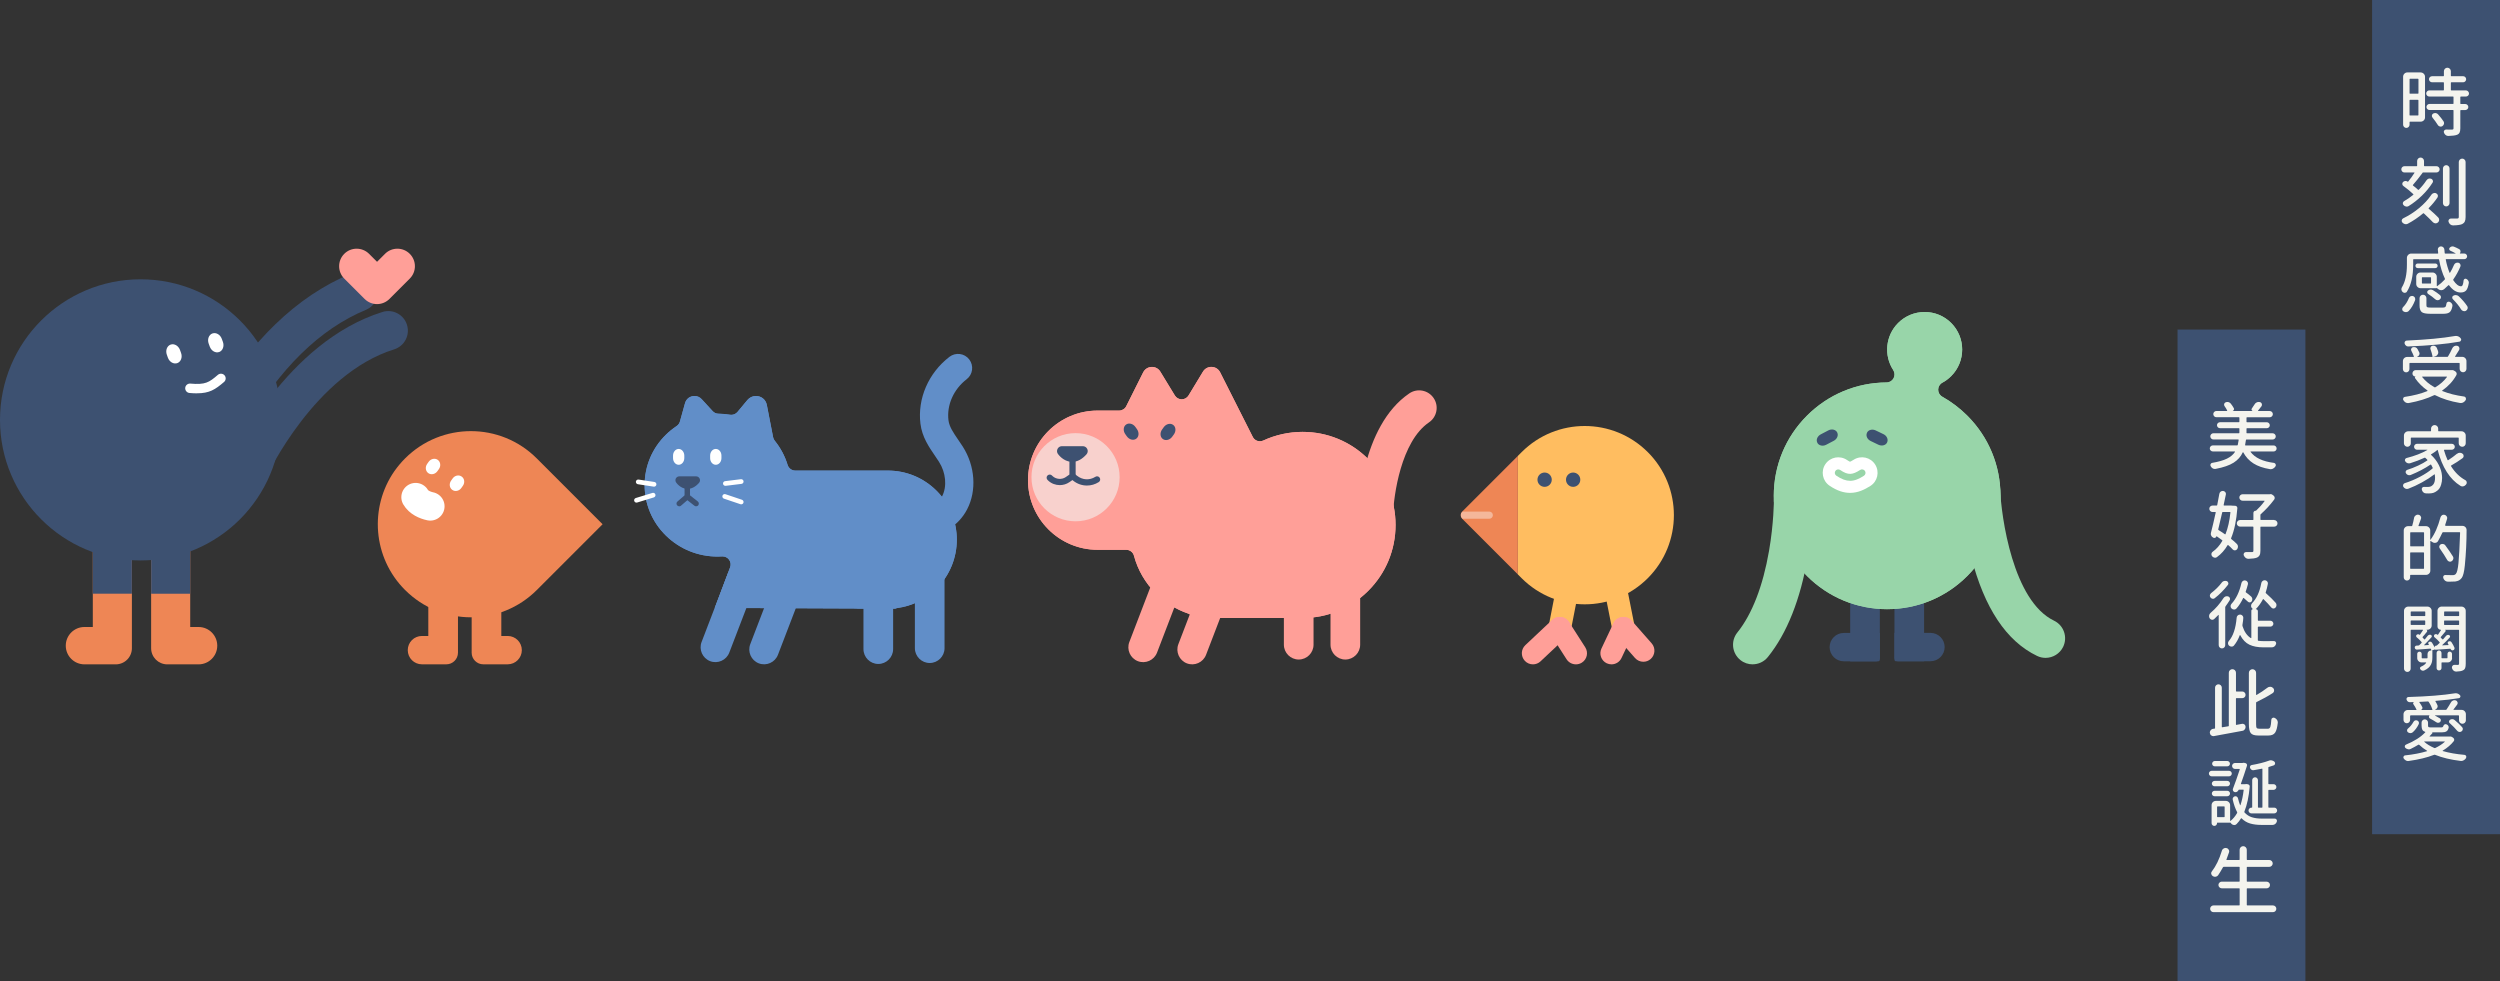 <?xml version="1.0" encoding="UTF-8"?>
<svg id="a" data-name="圖層 1" xmlns="http://www.w3.org/2000/svg" xmlns:xlink="http://www.w3.org/1999/xlink" viewBox="0 0 705.5 276.86">
  <rect x="0" y="0" width="705.5" height="276.86" fill="#333333" stroke="none"/>
  <defs>
    <style>
      .c {
        fill: #fff;
      }

      .d {
        opacity: .5;
      }

      .e {
        clip-path: url(#b);
      }

      .f {
        fill: #ee8655;
      }

      .g {
        fill: #618ec8;
      }

      .h {
        fill: #3d5171;
      }

      .i {
        fill: #ffbd60;
      }

      .j {
        fill: none;
        stroke: #fff;
        stroke-linecap: round;
        stroke-linejoin: round;
        stroke-width: 8.07px;
      }

      .k {
        fill: #f4f4ee;
      }

      .l {
        fill: #f9e8df;
      }

      .m {
        fill: #ff9f98;
      }

      .n {
        fill: #f8d1cd;
      }

      .o {
        fill: #98d5a9;
      }
    </style>
    <clipPath id="b">
      <path class="f" d="m412.62,146.38l15.72,15.72v-33.44l-15.72,15.72c-.55.55-.55,1.45,0,2Z"/>
    </clipPath>
  </defs>
  <g>
    <g>
      <path class="f" d="m114.33,166.51c10.26,10.26,26.89,10.26,37.15,0l18.57-18.57-18.58-18.58c-10.26-10.26-26.89-10.26-37.15,0-1.13,1.13-2.14,2.35-3.03,3.61-7.11,10.24-6.1,24.41,3.02,33.53Z"/>
      <g>
        <path class="f" d="m120.86,179.47h-1.79c-2.21,0-4,1.79-4,4h0c0,2.21,1.79,4,4,4h6.89c1.81,0,3.28-1.47,3.28-3.28v-15.77h-8.37v11.04Z"/>
        <path class="f" d="m141.47,168.43v11.04s1.79,0,1.79,0c2.21,0,4,1.79,4,4h0c0,2.21-1.79,4-4,4h-1.79s-2.84,0-2.84,0h-2.25c-1.81,0-3.28-1.47-3.28-3.28v-2.25s0-2.47,0-2.47v-11.04h8.37Z"/>
      </g>
      <path class="j" d="m117.29,140.31c.83,1.44,2.57,2.24,4.13,2.57"/>
      <g>
        <path class="c" d="m130.29,134.49l-.03-.02c-.79-.56-1.94-.3-2.54.57l-.43.61c-.61.87-.46,2.03.34,2.59l.03.02c.79.56,1.94.3,2.54-.57l.43-.61c.61-.87.46-2.03-.34-2.59Z"/>
        <path class="c" d="m123.52,129.76h0c-.8-.56-1.95-.3-2.57.58l-.41.58c-.62.88-.46,2.05.34,2.61h0c.8.56,1.95.3,2.57-.58l.41-.58c.62-.88.46-2.05-.34-2.61Z"/>
      </g>
    </g>
    <g>
      <path class="m" d="m339.5,162.6h0c2.31,0,4.19,1.88,4.19,4.19v21.26h-8.37v-21.26c0-2.31,1.88-4.19,4.19-4.19Z" transform="translate(593.72 460.58) rotate(-159.02)"/>
      <path class="m" d="m325.67,161.97h0c2.31,0,4.19,1.88,4.19,4.19v21.26h-8.37v-21.26c0-2.31,1.88-4.19,4.19-4.19Z" transform="translate(567.2 454.42) rotate(-159.02)"/>
      <path class="m" d="m366.5,160.67h0c2.31,0,4.19,1.88,4.19,4.19v21.26h-8.37v-21.26c0-2.31,1.88-4.19,4.19-4.19Z" transform="translate(733 346.79) rotate(-180)"/>
      <path class="m" d="m379.67,160.67h0c2.31,0,4.19,1.88,4.19,4.19v21.26h-8.37v-21.26c0-2.31,1.88-4.19,4.19-4.19Z" transform="translate(759.33 346.79) rotate(180)"/>
      <g>
        <path class="m" d="m336.67,174.42c-.25-.6-.75-1.06-1.36-1.27-3.43-1.17-6.6-3.14-9.16-5.7-2.95-2.95-5.08-6.63-6.15-10.63-.26-.99-1.16-1.67-2.18-1.67h-8.08c-10.83,0-19.64-8.81-19.64-19.64s8.81-19.64,19.64-19.64h6.07c.85,0,1.64-.48,2.02-1.25l4.78-9.54c.47-.94,1.42-1.53,2.48-1.53.97,0,1.86.5,2.36,1.33l4.1,6.73c.41.67,1.14,1.08,1.93,1.08h0c.79,0,1.52-.41,1.93-1.09l4.07-6.72c.51-.84,1.4-1.34,2.37-1.34,1.06,0,2.01.59,2.48,1.53l9.2,18.22c.4.79,1.19,1.24,2.02,1.24.32,0,.64-.07.95-.21,3.44-1.6,7.27-2.44,11.08-2.44,7.01,0,13.6,2.73,18.56,7.69,4.96,4.96,7.69,11.56,7.69,18.57s-2.73,13.61-7.69,18.57c-4.96,4.96-11.56,7.69-18.57,7.69h-30.9Z"/>
        <path class="m" d="m336.67,174.42c-.25-.6-.75-1.06-1.36-1.27-3.43-1.17-6.6-3.14-9.16-5.7-2.95-2.95-5.08-6.63-6.15-10.63-.26-.99-1.16-1.67-2.18-1.67h-8.08c-10.83,0-19.64-8.81-19.64-19.64s8.81-19.64,19.64-19.64h6.07c.85,0,1.64-.48,2.02-1.25l4.78-9.54c.47-.94,1.42-1.53,2.48-1.53.97,0,1.86.5,2.36,1.33l4.1,6.73c.41.67,1.14,1.08,1.93,1.08h0c.79,0,1.52-.41,1.93-1.09l4.07-6.72c.51-.84,1.4-1.34,2.37-1.34,1.06,0,2.01.59,2.48,1.53l9.2,18.22c.4.79,1.19,1.24,2.02,1.24.32,0,.64-.07.95-.21,3.44-1.6,7.27-2.44,11.08-2.44,7.01,0,13.6,2.73,18.56,7.69,4.96,4.96,7.69,11.56,7.69,18.57s-2.73,13.61-7.69,18.57c-4.96,4.96-11.56,7.69-18.57,7.69h-30.9Z"/>
      </g>
      <path class="m" d="m388.2,150.11s-.08,0-.13,0c-2.73-.07-4.89-2.33-4.82-5.06.02-1,.74-24.7,14.45-34.03,2.26-1.54,5.34-.95,6.87,1.31,1.54,2.26.95,5.33-1.31,6.87-7.89,5.37-9.98,20.66-10.13,26.09-.07,2.69-2.27,4.82-4.94,4.82Z"/>
      <circle class="n" cx="303.52" cy="134.67" r="12.44"/>
      <path class="h" d="m299.08,136.9c-1.2,0-2.4-.44-3.29-1.29l-.17-.17c-.35-.34-.36-.9-.02-1.25.34-.35.9-.36,1.25-.02l.17.17c.98.94,2.62,1.07,3.74.29l1.03-.71v-5.31c0-.49.39-.88.88-.88s.88.39.88.88v5.77c0,.29-.14.56-.38.73l-1.41.97c-.8.55-1.74.82-2.68.82Z"/>
      <path class="h" d="m306.73,137.02c-1.36,0-2.71-.45-3.85-1.35l-.75-.59c-.38-.3-.45-.85-.15-1.24.3-.38.85-.45,1.24-.15l.75.59c1.54,1.2,3.51,1.31,5.15.27.41-.26.96-.14,1.22.28.26.41.14.96-.28,1.22-1.03.65-2.18.97-3.33.97Z"/>
      <path class="h" d="m302.58,130.33c-.09,0-.18,0-.27,0-2.26-.14-3.63-2.04-3.78-2.25-.29-.42-.32-.97-.08-1.43s.71-.74,1.22-.74h5.91c.54,0,1.04.32,1.26.82.22.5.13,1.08-.23,1.48-1.26,1.41-2.61,2.13-4.03,2.13Z"/>
      <g>
        <path class="h" d="m331.07,119.91l-.03-.02c-.77-.56-1.95-.27-2.62.65l-.47.65c-.67.92-.58,2.13.19,2.69l.03.02c.77.56,1.95.27,2.62-.65l.47-.65c.67-.92.58-2.13-.19-2.69Z"/>
        <path class="h" d="m317.78,119.81h0c-.79.56-.89,1.77-.22,2.71l.44.62c.67.94,1.85,1.24,2.63.68h0c.79-.56.89-1.77.22-2.71l-.44-.62c-.67-.94-1.85-1.24-2.63-.68Z"/>
      </g>
    </g>
    <g>
      <path class="h" d="m64.52,123.43c-.93,0-1.88-.24-2.74-.73-2.65-1.52-3.56-4.89-2.04-7.54,10.79-18.82,24-31.58,39.26-37.92,2.82-1.17,6.05.16,7.22,2.98,1.17,2.82-.16,6.05-2.98,7.22-12.96,5.39-24.37,16.56-33.92,33.22-1.02,1.78-2.88,2.78-4.8,2.78Z"/>
      <g>
        <path class="f" d="m23.83,176.94h2.36s0-41.14,0-41.14h11.03v41.14s0,2.86,0,2.86v3.13c0,2.51-2.04,4.55-4.55,4.55h-3.13s-3.35,0-3.35,0h-2.36c-2.91,0-5.27-2.36-5.27-5.27h0c0-2.91,2.36-5.27,5.27-5.27Z"/>
        <path class="f" d="m56.04,176.94h-2.36v-41.14h-11.03v47.13c0,2.51,2.04,4.55,4.55,4.55h8.84c2.91,0,5.27-2.36,5.27-5.27h0c0-2.91-2.36-5.27-5.27-5.27Z"/>
      </g>
      <g>
        <circle class="h" cx="39.67" cy="118.49" r="39.67"/>
        <path class="c" d="m55.57,111c-.63,0-1.32-.03-2.09-.1-.73-.06-1.27-.71-1.21-1.44.06-.73.71-1.27,1.44-1.21,4.25.37,5.25-.3,7.78-2.47.56-.48,1.4-.41,1.88.14.48.56.41,1.4-.14,1.87-2.52,2.16-4.13,3.2-7.65,3.2Z"/>
        <g>
          <path class="c" d="m59.96,94.1h-.03c-1.01.38-1.48,1.66-1.04,2.87l.31.85c.44,1.2,1.62,1.88,2.63,1.52h.03c1.01-.38,1.48-1.66,1.04-2.87l-.31-.85c-.44-1.2-1.62-1.88-2.63-1.52Z"/>
          <path class="c" d="m48.14,97.25h0c-1.02.37-1.5,1.66-1.05,2.88l.29.81c.44,1.22,1.63,1.9,2.66,1.53h0c1.02-.37,1.5-1.66,1.05-2.88l-.29-.81c-.44-1.22-1.63-1.9-2.66-1.53Z"/>
        </g>
      </g>
      <path class="h" d="m70.34,137.48c-.77,0-1.56-.16-2.31-.51-2.77-1.28-3.98-4.55-2.71-7.32.62-1.35,15.49-33.14,42.61-41.61,2.91-.91,6.01.71,6.92,3.63.91,2.91-.71,6.01-3.63,6.92-22.39,6.99-35.74,35.4-35.87,35.68-.93,2.02-2.93,3.21-5.02,3.21Z"/>
      <path class="m" d="m106.4,85.82c-1.31,0-2.57-.52-3.5-1.45l-5.75-5.75c-1.93-1.93-1.93-5.06,0-6.99,1.93-1.93,5.06-1.93,7,0l2.25,2.25,2.25-2.25c1.93-1.93,5.06-1.93,6.99,0,1.93,1.93,1.93,5.06,0,6.99l-5.75,5.75c-.93.93-2.19,1.45-3.5,1.45Z"/>
      <rect class="h" x="26.2" y="128.46" width="11.03" height="39.09" transform="translate(63.42 296) rotate(-180)"/>
      <rect class="h" x="42.65" y="128.46" width="11.03" height="39.09"/>
    </g>
    <g>
      <path class="h" d="m534.61,167.56h8.37v19.05h-7.31c-.59,0-1.06-.48-1.06-1.06v-17.99h0Z"/>
      <path class="h" d="m523.17,167.56h7.31v19.05h-8.37v-17.99c0-.59.48-1.06,1.06-1.06Z" transform="translate(1052.6 354.18) rotate(180)"/>
      <path class="h" d="m538.61,178.61h9.73c.24,0,.44.2.44.44v7.57h-10.17c-2.21,0-4-1.79-4-4h0c0-2.21,1.79-4,4-4Z" transform="translate(1083.39 365.22) rotate(-180)"/>
      <path class="h" d="m520.32,178.61h10.17v7.57c0,.24-.2.44-.44.44h-9.73c-2.21,0-4-1.79-4-4h0c0-2.21,1.79-4,4-4Z"/>
      <g>
        <path class="o" d="m532.55,171.91c-8.54,0-16.58-3.33-22.62-9.37-6.04-6.04-9.37-14.07-9.37-22.62s3.33-16.58,9.37-22.62c6-6,13.98-9.33,22.46-9.37.83,0,1.59-.46,1.98-1.19.39-.73.35-1.61-.1-2.31-2.73-4.17-2.15-9.76,1.38-13.28,2-2,4.66-3.1,7.49-3.1s5.49,1.1,7.49,3.1c4.13,4.13,4.13,10.85,0,14.98-.74.74-1.58,1.37-2.49,1.86-.73.39-1.18,1.15-1.19,1.97,0,.83.44,1.59,1.16,1.99,2.57,1.44,4.95,3.24,7.06,5.35,6.04,6.04,9.37,14.07,9.37,22.62s-3.33,16.58-9.37,22.62c-6.04,6.04-14.07,9.37-22.62,9.37Z"/>
        <path class="o" d="m532.55,171.91c-8.54,0-16.58-3.33-22.62-9.37-6.04-6.04-9.37-14.07-9.37-22.62s3.33-16.58,9.37-22.62c6-6,13.98-9.33,22.46-9.37.83,0,1.59-.46,1.98-1.19.39-.73.35-1.61-.1-2.31-2.73-4.17-2.15-9.76,1.38-13.28,2-2,4.66-3.1,7.49-3.1s5.49,1.1,7.49,3.1c4.13,4.13,4.13,10.85,0,14.98-.74.74-1.58,1.37-2.49,1.86-.73.39-1.18,1.15-1.19,1.97,0,.83.44,1.59,1.16,1.99,2.57,1.44,4.95,3.24,7.06,5.35,6.04,6.04,9.37,14.07,9.37,22.62s-3.33,16.58-9.37,22.62c-6.04,6.04-14.07,9.37-22.62,9.37Z"/>
      </g>
      <path class="c" d="m522.1,139.09c-1.72,0-3.64-.55-5.81-2.03-2-1.36-2.52-4.09-1.16-6.09,1.36-2,4.09-2.52,6.09-1.16.46.31.73.44.85.49.14-.05.45-.19,1.05-.57,2.05-1.3,4.76-.69,6.05,1.36,1.3,2.05.69,4.76-1.36,6.05-1.64,1.04-3.52,1.95-5.72,1.95Z"/>
      <path class="o" d="m522.09,135.68c-1.16,0-2.39-.43-3.88-1.44-.45-.3-.56-.91-.26-1.35.3-.44.91-.56,1.35-.26,2.3,1.57,3.48,1.36,5.65-.02.45-.29,1.06-.15,1.35.3s.15,1.06-.3,1.35c-1.38.88-2.6,1.43-3.91,1.43Z"/>
      <path class="o" d="m577.25,185.65c-.8,0-1.62-.18-2.39-.55-8.65-4.15-14.89-13.54-18.57-27.9-2.57-10.04-2.91-18.92-2.93-19.29-.11-3.05,2.27-5.61,5.32-5.72,3.04-.11,5.61,2.27,5.72,5.32.33,8.6,3.7,32.1,15.24,37.64,2.75,1.32,3.91,4.62,2.59,7.37-.95,1.98-2.93,3.13-4.98,3.13Z"/>
      <path class="o" d="m494.59,187.48c-1.22,0-2.44-.4-3.47-1.23-2.37-1.92-2.75-5.39-.83-7.77,4.13-5.12,7.22-13.09,8.94-23.07,1.36-7.87,1.36-14.19,1.36-14.25,0-3.05,2.46-5.53,5.51-5.53,3.06-.01,5.53,2.45,5.54,5.5,0,.29,0,7.18-1.49,15.95-2.06,12.09-5.85,21.63-11.26,28.34-1.09,1.35-2.69,2.05-4.3,2.05Z"/>
      <path class="h" d="m532.54,124.87v-.03c.4-.81-.06-1.86-1.03-2.32l-2.18-1.05c-.97-.46-2.07-.18-2.46.63v.03c-.4.81.06,1.86,1.03,2.32l2.18,1.05c.97.46,2.07.18,2.46-.63Z"/>
      <path class="h" d="m518.45,122.04v-.03c-.43-.8-1.55-1.05-2.5-.55l-2.14,1.12c-.95.5-1.38,1.55-.96,2.35v.03c.43.8,1.55,1.05,2.5.55l2.14-1.12c.95-.5,1.38-1.55.96-2.35Z"/>
    </g>
    <g>
      <path class="g" d="m218.7,162.6h0c2.31,0,4.19,1.88,4.19,4.19v21.26h-8.37v-21.26c0-2.31,1.88-4.19,4.19-4.19Z" transform="translate(360.12 417.32) rotate(-159.02)"/>
      <path class="g" d="m204.97,161.97h0c2.31,0,4.19,1.88,4.19,4.19v21.26h-8.37v-21.26c0-2.31,1.88-4.19,4.19-4.19Z" transform="translate(333.79 411.2) rotate(-159.02)"/>
      <path class="g" d="m247.86,161.91h0c2.31,0,4.19,1.88,4.19,4.19v21.26h-8.37v-21.26c0-2.31,1.88-4.19,4.19-4.19Z" transform="translate(495.72 349.28) rotate(180)"/>
      <path class="g" d="m262.36,152.68h0c2.31,0,4.19,1.88,4.19,4.19v30.24h-8.37v-30.24c0-2.31,1.88-4.19,4.19-4.19Z" transform="translate(524.73 339.78) rotate(-180)"/>
      <g>
        <path class="g" d="m252.6,171.77h-10.52c-.16-.04-.32-.05-.48-.05-7.81-.04-20.44-.09-39.87-.17l4.31-11.47c.27-.72.16-1.52-.3-2.14-.43-.58-1.1-.92-1.82-.92-.05,0-.09,0-.14,0-.42.03-.85.04-1.28.04-5.5,0-10.67-2.1-14.56-5.9-3.89-3.81-6.03-8.87-6.03-14.25s2.14-10.44,6.03-14.25c.91-.89,1.92-1.71,3-2.43.45-.3.78-.75.93-1.28l1.44-5.17c.34-1.23,1.4-2.03,2.68-2.03.79,0,1.49.31,2.03.9l3.09,3.37c.42.46,1.02.73,1.64.73,1.09.01,2.18.11,3.25.29.12.02.25.03.37.03.66,0,1.3-.29,1.74-.81l2.81-3.38c.6-.72,1.47-1.13,2.39-1.13,1.55,0,2.79,1.02,3.09,2.53l1.77,9.1c.07.36.23.71.46.99,1.65,2.03,2.87,4.33,3.63,6.82.29.95,1.17,1.61,2.16,1.61h25.13c.08,0,.16.01.24.01.02,0,.05,0,.08,0,.22,0,.44-.01.66-.01,5.21,0,10.1,2.03,13.78,5.71,7.6,7.6,7.6,19.96,0,27.56-3.02,3.02-6.84,4.92-11.05,5.51-.23.03-.45.1-.66.2h0Z"/>
        <path class="g" d="m252.6,171.77h-10.52c-.16-.04-.32-.05-.48-.05-7.81-.04-20.44-.09-39.87-.17l4.31-11.47c.27-.72.16-1.52-.3-2.14-.43-.58-1.1-.92-1.82-.92-.05,0-.09,0-.14,0-.42.03-.85.04-1.28.04-5.5,0-10.67-2.1-14.56-5.9-3.89-3.81-6.03-8.87-6.03-14.25s2.14-10.44,6.03-14.25c.91-.89,1.92-1.71,3-2.43.45-.3.78-.75.93-1.28l1.44-5.17c.34-1.23,1.4-2.03,2.68-2.03.79,0,1.49.31,2.03.9l3.09,3.37c.42.46,1.02.73,1.64.73,1.09.01,2.18.11,3.25.29.12.02.25.03.37.03.66,0,1.3-.29,1.74-.81l2.81-3.38c.6-.72,1.47-1.13,2.39-1.13,1.55,0,2.79,1.02,3.09,2.53l1.77,9.1c.07.36.23.71.46.99,1.65,2.03,2.87,4.33,3.63,6.82.29.95,1.17,1.61,2.16,1.61h25.13c.08,0,.16.01.24.01.02,0,.05,0,.08,0,.22,0,.44-.01.66-.01,5.21,0,10.1,2.03,13.78,5.71,7.6,7.6,7.6,19.96,0,27.56-3.02,3.02-6.84,4.92-11.05,5.51-.23.03-.45.1-.66.2h0Z"/>
      </g>
      <path class="g" d="m259.86,151.57c-2.12,0-3.89-1.68-3.98-3.82-.09-2.2,1.61-4.06,3.82-4.16,2.89-.12,5.02-1.34,6.16-3.53,1.44-2.76,1.08-6.68-.88-9.74-.34-.53-.71-1.07-1.1-1.65-1.72-2.51-3.67-5.35-4.13-9.09-.87-7.09,2.26-14.33,8.18-18.88,1.75-1.34,4.25-1.02,5.59.73,1.34,1.75,1.02,4.25-.73,5.59-3.69,2.84-5.66,7.28-5.13,11.59.22,1.81,1.41,3.55,2.79,5.56.41.6.83,1.21,1.24,1.85,3.5,5.47,3.99,12.43,1.23,17.72-2.46,4.72-7.16,7.57-12.9,7.82-.06,0-.12,0-.17,0Z"/>
      <g>
        <path class="h" d="m191.67,142.88c-.22,0-.43-.09-.58-.27-.28-.32-.24-.81.08-1.08l2.01-1.73v-3.14c0-.42.34-.77.77-.77s.77.34.77.77v3.5c0,.22-.1.44-.27.58l-2.27,1.96c-.14.13-.32.19-.5.19Z"/>
        <path class="h" d="m196.44,142.88c-.17,0-.33-.05-.47-.16l-2.5-1.96c-.33-.26-.39-.74-.13-1.08.26-.33.74-.39,1.08-.13l2.5,1.96c.33.26.39.74.13,1.08-.15.19-.38.29-.6.29Z"/>
        <path class="h" d="m194.04,137.96c-.07,0-.14,0-.21,0-1.81-.11-2.91-1.63-3.03-1.81-.23-.34-.26-.78-.07-1.14.19-.36.57-.59.98-.59h4.73c.44,0,.83.26,1.01.65s.11.86-.18,1.19c-1.01,1.13-2.09,1.7-3.23,1.7Z"/>
        <g>
          <path class="c" d="m202.01,126.69h-.03c-.87,0-1.58.84-1.58,1.87v.73c0,1.03.71,1.87,1.58,1.87h.03c.87,0,1.58-.84,1.58-1.87v-.73c0-1.03-.71-1.87-1.58-1.87Z"/>
          <path class="c" d="m191.52,126.69h0c-.88,0-1.59.85-1.59,1.89v.69c0,1.04.71,1.89,1.59,1.89h0c.88,0,1.59-.85,1.59-1.89v-.69c0-1.04-.71-1.89-1.59-1.89Z"/>
        </g>
        <g>
          <path class="c" d="m204.7,137.1c-.33,0-.62-.25-.66-.58-.04-.36.21-.7.58-.74l4.47-.55c.36-.04.7.21.74.58s-.21.7-.58.74l-4.47.55s-.05,0-.08,0Z"/>
          <path class="c" d="m209.17,142.33c-.07,0-.14-.01-.21-.04l-4.66-1.57c-.35-.12-.53-.49-.42-.84.12-.35.49-.54.84-.42l4.66,1.57c.35.12.53.49.42.84-.09.28-.35.45-.63.45Z"/>
          <path class="c" d="m184.57,137.33s-.07,0-.1,0l-4.46-.68c-.36-.06-.61-.39-.56-.76.06-.36.39-.61.76-.56l4.46.68c.36.06.61.39.56.76-.05.33-.33.57-.66.57Z"/>
          <path class="c" d="m179.62,141.84c-.28,0-.55-.18-.64-.47-.11-.35.09-.72.44-.83l4.7-1.44c.35-.11.72.09.83.44.11.35-.09.72-.44.83l-4.7,1.44c-.06.02-.13.03-.19.03Z"/>
        </g>
      </g>
    </g>
    <g>
      <path class="i" d="m465,127.59c-9.83-9.83-25.76-9.83-35.59,0l-1.07,1.07v33.44l1.07,1.07c9.83,9.83,25.76,9.83,35.59,0,9.83-9.83,9.83-25.76,0-35.59Z"/>
      <path class="h" d="m443.94,137.39c1.11,0,2.02-.9,2.02-2.02,0-1.11-.9-2.02-2.02-2.02-1.11,0-2.02.9-2.02,2.02,0,1.11.9,2.02,2.02,2.02Z"/>
      <path class="h" d="m435.89,137.39c1.11,0,2.02-.9,2.02-2.02,0-1.11-.9-2.02-2.02-2.02-1.11,0-2.02.9-2.02,2.02,0,1.11.9,2.02,2.02,2.02Z"/>
      <path class="i" d="m458.13,180.42c-1.49,0-2.82-1.05-3.12-2.57l-3.37-17c-.34-1.73.78-3.4,2.51-3.75,1.73-.34,3.4.78,3.75,2.51l3.37,17c.34,1.73-.78,3.4-2.51,3.75-.21.04-.42.06-.62.06Z"/>
      <path class="i" d="m440.17,180.42c-.2,0-.41-.02-.61-.06-1.73-.34-2.86-2.01-2.52-3.74l3.32-17c.34-1.73,2.01-2.86,3.74-2.52,1.73.34,2.86,2.01,2.52,3.74l-3.32,17c-.3,1.52-1.63,2.58-3.12,2.58Z"/>
      <path class="m" d="m463.75,186.75c-.87,0-1.73-.36-2.35-1.06l-5.62-6.39c-1.14-1.3-1.01-3.28.28-4.42,1.3-1.14,3.28-1.01,4.42.28l5.62,6.39c1.14,1.3,1.01,3.28-.28,4.42-.59.52-1.33.78-2.07.78Z"/>
      <path class="m" d="m454.76,187.48c-.45,0-.91-.1-1.34-.3-1.56-.74-2.23-2.61-1.49-4.17l3.37-7.12c.74-1.56,2.61-2.23,4.17-1.49,1.56.74,2.23,2.61,1.49,4.17l-3.37,7.12c-.54,1.13-1.66,1.79-2.83,1.79Z"/>
      <path class="m" d="m432.59,187.48c-.83,0-1.67-.33-2.28-.99-1.18-1.26-1.12-3.24.14-4.43l7.57-7.12c1.26-1.18,3.24-1.12,4.43.14,1.18,1.26,1.12,3.24-.14,4.43l-7.57,7.12c-.6.57-1.38.85-2.14.85Z"/>
      <path class="m" d="m444.72,187.48c-1.03,0-2.04-.51-2.64-1.44l-4.56-7.12c-.93-1.46-.51-3.39.95-4.32,1.46-.93,3.39-.51,4.33.95l4.56,7.12c.93,1.46.51,3.39-.95,4.32-.52.33-1.11.49-1.68.49Z"/>
      <g>
        <path class="f" d="m412.62,146.38l15.72,15.72v-33.44l-15.72,15.72c-.55.55-.55,1.45,0,2Z"/>
        <g class="e">
          <g class="d">
            <path class="l" d="m420.28,146.39h-8.15c-.56,0-1.01-.45-1.01-1.01s.45-1.01,1.01-1.01h8.15c.56,0,1.01.45,1.01,1.01s-.45,1.01-1.01,1.01Z"/>
          </g>
        </g>
      </g>
    </g>
  </g>
  <rect class="h" x="569.75" y="99.66" width="235.41" height="36.09" transform="translate(805.16 -569.75) rotate(90)"/>
  <g>
    <path class="k" d="m683.13,20.45c.33,0,.61.12.85.36s.36.52.36.85v11.46c0,.34-.12.63-.36.86-.24.23-.52.35-.85.35h-3.01c-.1,0-.14.06-.14.16v.7c0,.25-.09.46-.27.64-.18.18-.39.27-.64.27s-.46-.09-.64-.27c-.18-.18-.27-.39-.27-.64v-13.54c0-.33.12-.61.35-.85s.52-.36.86-.36h3.75Zm-.64,1.93c0-.11-.05-.16-.16-.16h-2.21c-.1,0-.14.05-.14.16v3.92c0,.1.05.14.14.14h2.21c.11,0,.16-.05.16-.14v-3.92Zm-2.52,10.07c0,.1.05.14.14.14h2.21c.11,0,.16-.05.16-.14v-4.12c0-.11-.05-.16-.16-.16h-2.21c-.1,0-.14.05-.14.16v4.12Zm16.52-6.67c.17.17.26.38.26.62s-.08.44-.26.6-.37.25-.61.25h-1.42c-.11,0-.16.06-.16.16v1.78c0,.11.05.16.16.16h1.23c.23,0,.43.08.61.25s.26.37.26.61-.08.44-.26.6-.37.25-.61.25h-1.23c-.11,0-.16.06-.16.16v5c0,.52-.07.92-.21,1.2s-.38.49-.72.62c-.46.19-1.29.3-2.46.33h-.02c-.27,0-.52-.09-.74-.27s-.38-.4-.47-.68c-.08-.21-.06-.4.07-.58s.3-.28.52-.28c.52.01,1.08.02,1.68.02.16-.01.28-.05.34-.1.06-.05.09-.16.09-.31v-4.96c0-.11-.05-.16-.14-.16h-6.64c-.23,0-.43-.08-.6-.25s-.26-.37-.26-.6.09-.44.26-.61.37-.25.6-.25h6.64c.1,0,.14-.05.14-.16v-1.78c0-.11-.05-.16-.14-.16h-6.71c-.23,0-.43-.08-.6-.25s-.26-.37-.26-.6.09-.44.26-.62.37-.26.6-.26h3.98c.11,0,.16-.05.16-.14v-2.01c0-.09-.05-.14-.16-.14h-3.18c-.25,0-.45-.08-.62-.26s-.25-.37-.25-.61.08-.43.25-.59.37-.25.62-.25h3.18c.11,0,.16-.05.16-.16v-1.27c0-.26.1-.48.29-.68.19-.19.42-.29.69-.29s.5.1.69.29c.19.19.29.42.29.68v1.27c0,.11.05.16.16.16h3.32c.23,0,.43.08.59.25s.25.36.25.59-.08.43-.25.61-.36.26-.59.26h-3.32c-.11,0-.16.05-.16.14v2.01c0,.1.05.14.16.14h4.08c.23,0,.43.09.61.26Zm-10.04,7.39c-.12-.14-.18-.29-.18-.47,0-.04,0-.09.02-.14.03-.22.14-.39.35-.51.18-.09.36-.14.55-.14h.18c.27.04.49.16.66.37.63.71,1.14,1.37,1.54,1.97.1.15.14.32.14.49,0,.08,0,.16-.02.25-.08.26-.24.46-.47.62-.15.08-.3.12-.45.12-.08,0-.17-.01-.27-.04-.25-.07-.44-.22-.57-.45-.4-.64-.89-1.33-1.48-2.05Z"/>
    <path class="k" d="m684.79,50.86c.14-.22.33-.37.57-.45.11-.03.22-.04.33-.04.14,0,.27.03.41.08.22.1.37.26.45.49.03.08.04.16.04.23,0,.15-.05.29-.14.41-.83,1.3-1.83,2.52-3,3.65s-2.42,2.11-3.74,2.93c-.16.1-.34.14-.53.14-.07,0-.14,0-.21-.02-.27-.05-.5-.18-.68-.39-.14-.15-.21-.31-.21-.49v-.1c.03-.23.14-.41.35-.53.86-.49,1.72-1.09,2.58-1.78.08-.07.09-.14.02-.21-.74-.71-1.66-1.47-2.77-2.28-.19-.12-.3-.3-.33-.52s.03-.42.18-.58c.16-.18.37-.29.62-.33h.12c.19,0,.37.05.53.16.01.01.03.03.06.04.05.04.11.03.16-.04.71-.89,1.3-1.7,1.76-2.44.01-.03.01-.05,0-.08s-.04-.04-.08-.04h-2.75c-.25,0-.45-.08-.62-.26s-.26-.38-.26-.63.09-.45.26-.62.38-.26.62-.26h3.45c.1,0,.14-.05.14-.16v-1.31c0-.27.1-.5.29-.69s.42-.28.68-.28.49.09.68.28.29.41.29.69v1.31c0,.11.05.16.14.16h3.38c.23,0,.44.09.62.26s.27.38.27.62-.09.46-.27.63-.38.26-.62.26h-3.9s.03.03.02.04c-1.04,1.41-1.96,2.56-2.75,3.45-.07.08-.06.15.02.21.51.38.97.77,1.39,1.17.08.07.16.07.23,0,.85-.86,1.57-1.75,2.17-2.67Zm1.33,4.1c.15-.22.36-.37.62-.45.11-.04.21-.06.31-.06.15,0,.29.03.43.1.23.11.39.28.47.51.01.08.02.16.02.25,0,.15-.04.29-.12.43-.71,1.05-1.53,2.04-2.46,2.97-.07.07-.06.14.02.21,1.12.96,2,1.77,2.65,2.44.18.18.27.4.27.66,0,.3-.12.55-.35.76-.19.16-.4.25-.64.25h-.08c-.27-.03-.51-.14-.7-.33-.6-.64-1.45-1.47-2.54-2.48-.08-.07-.16-.07-.23,0-1.33,1.12-2.77,2.1-4.33,2.93-.18.08-.35.12-.51.12-.11,0-.21-.01-.31-.04-.27-.08-.51-.23-.7-.45-.12-.15-.18-.31-.18-.49,0-.05,0-.1.02-.14.04-.25.17-.42.39-.53,1.6-.78,3.1-1.74,4.49-2.89s2.55-2.4,3.47-3.75Zm3.55-8.07c.18-.18.39-.28.65-.28s.47.09.66.28.28.41.28.67v9.76c0,.25-.09.46-.28.65s-.4.28-.66.28-.47-.09-.65-.28-.27-.4-.27-.65v-9.76c0-.26.09-.48.27-.67Zm4.2-1.16c0-.26.09-.49.28-.68s.41-.29.68-.29.49.1.68.29.28.42.28.68v15.5c0,.56-.08,1-.23,1.3s-.4.54-.74.71c-.48.22-1.33.34-2.54.37h-.02c-.29,0-.55-.09-.78-.27-.23-.19-.4-.43-.49-.72-.03-.08-.04-.16-.04-.25,0-.14.05-.27.14-.41.14-.19.32-.29.55-.29h1.74c.18,0,.3-.03.38-.1s.11-.19.11-.37v-15.48Z"/>
    <path class="k" d="m687.66,81.27v.02s-.02.04-.06.04h-4.53c-.33,0-.61-.12-.85-.35s-.36-.52-.36-.86v-2.01c0-.33.12-.61.36-.85.24-.24.52-.36.85-.36h3.38c.33,0,.61.12.85.36.24.24.36.52.36.85v2.56s.01.07.04.08.05.01.08,0c.77-.53,1.48-1.16,2.13-1.87.07-.07.08-.15.04-.25-.72-1.49-1.27-3.27-1.64-5.35-.03-.1-.09-.14-.18-.14h-6.97c-.11,0-.16.05-.16.14v1.44c0,3.2-.59,5.72-1.76,7.57-.12.21-.31.32-.57.35h-.06c-.22,0-.41-.08-.57-.23-.21-.16-.32-.37-.35-.62-.01-.05-.02-.12-.02-.18,0-.18.05-.35.14-.51.94-1.53,1.42-3.66,1.42-6.4v-1.93c0-.33.12-.61.36-.85.24-.24.52-.36.85-.36h7.49c.1,0,.14-.05.12-.14-.07-.56-.1-.91-.1-1.05,0-.22.08-.41.25-.57.16-.18.38-.27.64-.27s.48.09.67.27.28.4.3.66c.03.33.05.65.08.96.01.1.08.14.18.14h2.85s.04-.01.05-.03c0-.02,0-.04-.03-.05-.45-.26-.93-.5-1.44-.72-.18-.08-.29-.21-.33-.38s0-.33.12-.46c.15-.18.33-.29.54-.35s.42-.05.62.02c.55.22,1.06.46,1.54.72.21.11.33.29.37.53v.12c0,.19-.06.36-.18.51-.01.01-.02.03,0,.05,0,.02.02.03.05.03h1.21c.22,0,.4.08.55.24.15.16.23.34.23.55s-.08.4-.23.55c-.15.16-.33.24-.55.24h-5.13c-.11,0-.15.05-.12.14.26,1.35.62,2.58,1.07,3.69.01.03.04.04.07.04s.06-.01.07-.04c.41-.67.77-1.39,1.09-2.15.1-.25.26-.44.49-.57.16-.08.33-.12.51-.12.08,0,.16,0,.25.02.25.05.42.19.53.41.07.12.1.25.1.39,0,.1-.02.19-.06.29-.55,1.31-1.21,2.52-1.99,3.61-.05.08-.05.16,0,.25.75,1.13,1.48,1.7,2.17,1.7.21,0,.37-.13.48-.4.12-.27.2-.7.26-1.3.03-.18.13-.31.3-.39s.34-.08.5.02c.23.12.41.3.53.53.1.16.14.33.14.51,0,.07,0,.13-.02.18-.16.98-.42,1.67-.76,2.04s-.85.56-1.54.56c-1.18,0-2.26-.68-3.26-2.03-.07-.08-.14-.08-.21,0-.41.41-.81.78-1.21,1.11-.23.18-.49.27-.76.27h-.14c-.33-.04-.63-.18-.9-.41-.07-.08-.14-.16-.23-.23Zm-7.9,6.46c-.19.22-.44.33-.74.35h-.08c-.26,0-.5-.08-.72-.23-.21-.14-.31-.34-.31-.62,0-.22.08-.41.25-.57.67-.67,1.22-1.52,1.64-2.56.1-.23.25-.4.47-.51.14-.05.27-.08.39-.08.11,0,.21.01.31.04.25.1.42.25.53.47.05.14.08.27.08.39,0,.11-.01.21-.04.31-.48,1.27-1.07,2.28-1.78,3.01Zm7.49-13.37c.18,0,.33.07.46.19.13.13.19.28.19.46s-.06.33-.19.46-.28.19-.46.19h-4.96c-.19,0-.35-.06-.47-.19s-.18-.28-.18-.46.06-.33.18-.46c.12-.13.28-.19.47-.19h4.96Zm-1.27,12.45h3.38c.34,0,.58-.07.73-.21.14-.14.24-.45.3-.91.01-.21.12-.36.31-.47s.39-.12.59-.04c.26.1.46.26.62.49.12.18.18.36.18.55,0,.05,0,.12-.02.18-.15.83-.41,1.4-.77,1.7s-.95.45-1.75.45h-3.75c-1.19,0-1.99-.16-2.39-.49s-.61-.95-.61-1.87v-2.03c0-.27.1-.51.29-.7s.42-.29.69-.29.49.1.68.29.28.42.28.7v2.01c0,.27.08.45.23.52.15.08.49.11,1.03.11Zm-.1-6.79c.11,0,.16-.05.16-.16v-1.48c0-.1-.05-.14-.16-.14h-2.28c-.1,0-.14.05-.14.14v1.48c0,.11.05.16.14.16h2.28Zm-.62,2.95c-.18-.1-.28-.25-.3-.45s.04-.38.19-.51c.21-.16.43-.26.68-.29h.14c.19,0,.38.05.57.14.78.46,1.46.94,2.03,1.42.18.15.27.34.27.57,0,.26-.1.47-.31.64-.18.15-.38.23-.59.23h-.06c-.25,0-.46-.09-.66-.27-.56-.51-1.22-1-1.97-1.48Zm6.97,1.48c-.14-.12-.21-.27-.21-.45,0-.27.12-.46.35-.57.19-.11.4-.16.62-.16.05,0,.11,0,.16.02.27.03.51.13.7.31.98.92,1.78,1.85,2.4,2.79.1.15.14.31.14.47,0,.08-.01.17-.04.27-.08.26-.25.46-.49.59-.15.07-.3.1-.45.1-.1,0-.2-.02-.31-.06-.26-.08-.46-.24-.59-.47-.56-.93-1.32-1.87-2.28-2.83Z"/>
    <path class="k" d="m680.08,102.45c-.1,0-.14.05-.14.14v1.56c0,.26-.09.48-.27.66s-.39.27-.65.27-.47-.09-.65-.27-.27-.4-.27-.66v-2.21c0-.34.12-.63.35-.86s.52-.35.86-.35h1.8s.07-.02.09-.05c.02-.03.02-.06,0-.09-.18-.49-.42-1.03-.72-1.6-.11-.19-.12-.39-.03-.59s.24-.34.44-.41c.12-.03.24-.04.35-.04.14,0,.27.02.41.06.26.1.45.26.57.49.16.29.32.59.47.9.07.12.1.25.1.37,0,.14-.03.27-.1.39-.12.26-.33.44-.62.53,0,.03,0,.04.02.04h4.25c.1,0,.14-.05.12-.16-.1-.56-.29-1.22-.57-1.99-.08-.21-.07-.41.03-.62s.27-.33.5-.39c.08-.01.16-.02.25-.02.16,0,.33.03.49.1.23.12.4.3.51.53.12.33.24.64.35.92.04.12.06.25.06.37,0,.18-.05.36-.16.53-.16.29-.42.48-.76.57l-.43.1s-.02,0-.02.02,0,.02.02.02h3.88c.1,0,.17-.05.23-.14.41-.68.81-1.44,1.19-2.28.12-.27.32-.48.59-.62.18-.08.36-.12.53-.12.1,0,.2.01.31.04.26.07.44.23.53.47.04.11.06.21.06.31,0,.14-.03.27-.1.41-.44.74-.81,1.34-1.13,1.8-.03.01-.03.04,0,.07.02.03.04.05.07.05h1.93c.34,0,.63.12.86.35s.35.52.35.86v2.17c0,.26-.09.49-.28.68s-.41.29-.68.29-.49-.1-.68-.29-.28-.42-.28-.68v-1.52c0-.1-.05-.14-.14-.14h-13.92Zm11.81,2.01c.05-.01.11-.02.16-.02.15,0,.29.04.43.12l.39.23c.19.12.32.29.38.49s.04.4-.07.59c-.92,1.67-2.24,3.11-3.98,4.33-.03.03-.04.06-.04.09s.01.05.04.05c.92.37,1.89.68,2.91.94s2.11.46,3.24.62c.25.04.41.17.49.39.04.09.06.18.06.27,0,.12-.03.25-.1.37-.19.29-.43.51-.72.66-.22.1-.44.14-.66.14-.1,0-.18,0-.27-.02-2.65-.45-4.97-1.18-6.95-2.19-.1-.04-.19-.04-.29,0-1.96.96-4.33,1.69-7.12,2.21-.08.01-.16.02-.25.02-.21,0-.41-.05-.62-.14-.27-.15-.49-.36-.66-.64-.08-.11-.12-.23-.12-.35,0-.08.02-.16.06-.25.08-.22.23-.34.45-.37,2.43-.36,4.55-.9,6.36-1.64.03-.01.04-.04.05-.07s0-.06-.03-.09c-1.38-.96-2.54-2.11-3.49-3.47-.05-.08-.07-.17-.05-.26s.08-.15.17-.19v-.02h-.06c-.22,0-.41-.08-.56-.24s-.24-.34-.24-.56v-.1c0-.25.09-.46.27-.64s.39-.27.64-.27h10.15Zm.78-9.62c.14-.03.27-.04.39-.04.52,0,.96.21,1.33.64.15.18.19.38.11.59s-.23.35-.46.39c-3.8.67-8.62,1.12-14.46,1.35h-.04c-.22,0-.41-.08-.57-.23-.19-.15-.32-.35-.39-.59-.05-.21-.02-.4.1-.57s.29-.27.49-.27c5.63-.26,10.13-.68,13.49-1.27Zm-2.15,11.55s.01-.05,0-.08-.03-.04-.06-.04h-6.87s-.05.01-.06.04-.01.05,0,.08c.88,1.12,2.03,2.08,3.47,2.89.08.05.17.05.27,0,1.35-.81,2.44-1.77,3.26-2.89Z"/>
    <path class="k" d="m693.41,128.04c.22-.18.47-.27.76-.27h.02c.29,0,.53.09.74.27.21.16.31.37.31.62,0,.27-.11.49-.33.66-1.04.75-2.09,1.43-3.16,2.03-.1.05-.12.12-.06.21,1.08,1.74,2.41,3.04,4,3.92.23.12.37.31.41.57.01.05.02.11.02.16,0,.19-.07.37-.21.53-.19.25-.43.41-.72.49-.11.03-.21.04-.29.04-.19,0-.38-.05-.55-.16-3.02-1.86-5.17-5.24-6.44-10.15,0-.01,0-.02-.02-.02s-.03,0-.04.02c-.52.44-1.11.85-1.78,1.25-.08.04-.09.1-.02.16.92.83,1.64,1.78,2.17,2.84s.83,2.05.9,2.98c.03.23.04.46.04.68,0,.68-.09,1.31-.27,1.89-.23.78-.6,1.35-1.11,1.72-.37.29-.73.49-1.08.6s-.78.17-1.28.17c-.26,0-.53,0-.82-.02-.27,0-.52-.1-.73-.29-.21-.19-.35-.43-.42-.72-.07-.22-.04-.41.09-.58s.3-.25.5-.24c.33.01.66.02.98.02.63,0,1.09-.14,1.37-.43.31-.22.54-.61.68-1.17.07-.31.1-.66.1-1.03,0-.27-.02-.56-.06-.86,0-.03-.02-.05-.05-.06s-.07-.01-.09,0c-1.01.78-2.17,1.53-3.48,2.25s-2.59,1.32-3.85,1.79c-.14.05-.27.08-.39.08s-.25-.03-.39-.08c-.26-.1-.46-.27-.62-.51-.07-.12-.1-.25-.1-.37,0-.08.01-.16.04-.25.08-.22.23-.36.43-.43,1.44-.45,2.87-1.05,4.3-1.8s2.61-1.53,3.54-2.34c.08-.07.1-.15.04-.25-.12-.26-.26-.53-.41-.8-.05-.08-.12-.1-.21-.04-1.61,1.09-3.48,2.07-5.6,2.93-.12.04-.25.06-.37.06s-.24-.02-.35-.06c-.25-.1-.44-.25-.57-.47-.12-.18-.15-.37-.08-.57s.21-.34.41-.41c1-.31,2.02-.71,3.07-1.2s1.91-.97,2.59-1.45c.08-.07.09-.14.02-.21-.19-.21-.38-.38-.55-.53-.08-.07-.17-.08-.27-.02-1.23.57-2.58,1.09-4.04,1.54-.11.03-.22.04-.33.04-.15,0-.29-.03-.43-.08-.25-.1-.44-.26-.59-.49-.12-.16-.15-.35-.08-.55s.21-.33.41-.39c2.35-.6,4.31-1.35,5.87-2.26.03-.01.04-.03.03-.05s-.02-.03-.05-.03h-2.87c-.23,0-.43-.08-.59-.25s-.25-.36-.25-.59.08-.43.25-.59.36-.25.59-.25h9.82c.23,0,.43.08.59.25s.25.36.25.59-.08.43-.25.59-.36.25-.59.25h-2.11s-.05.01-.08.04-.03.06-.02.1c.27.96.61,1.87,1,2.75.04.08.11.1.21.04.9-.59,1.73-1.2,2.48-1.83Zm-12.92-4.55c-.11,0-.16.05-.16.14v1.48c0,.26-.09.49-.28.68s-.41.29-.68.29-.5-.1-.69-.29-.29-.42-.29-.68v-2.19c0-.34.12-.63.36-.86s.52-.35.85-.35h6.28c.11,0,.16-.05.16-.16v-.59c0-.27.1-.51.3-.71s.43-.3.71-.3.51.1.71.3.3.43.3.71v.59c0,.11.05.16.16.16h6.4c.33,0,.61.12.85.35s.36.52.36.86v2.17c0,.27-.1.51-.29.7s-.42.29-.7.29-.51-.1-.7-.29-.29-.42-.29-.7v-1.46c0-.1-.05-.14-.16-.14h-13.21Z"/>
    <path class="k" d="m690.06,148.24s0,.08.01.11.05.05.09.05h4.72c.34,0,.63.12.86.35.22.23.33.51.33.82,0,3.25-.16,6.58-.49,9.97-.19,1.86-.49,3.04-.88,3.55-.26.33-.52.56-.79.7s-.61.24-1.04.31c-.33.03-.76.04-1.29.04h-.88c-.29-.01-.54-.12-.75-.31s-.37-.43-.46-.72c-.07-.22-.04-.42.07-.59.12-.18.28-.26.5-.25.77.03,1.46.04,2.09.04.4,0,.69-.12.88-.35.33-.34.58-1.36.75-3.07s.32-4.56.46-8.56c0-.09-.05-.14-.14-.14h-4.66c-.1,0-.16.05-.21.14-.4.86-.8,1.65-1.21,2.36-.16.27-.4.44-.72.49-.08.01-.16.02-.23.02-.23,0-.46-.07-.68-.23-.15-.11-.29-.21-.43-.29-.03-.01-.05-.01-.08,0-.03.01-.04.04-.04.08v8.26c0,.34-.12.63-.36.86-.24.23-.52.35-.85.35h-4.33c-.11,0-.16.05-.16.16v.55c0,.25-.08.46-.26.63s-.38.26-.63.26-.46-.08-.64-.26-.27-.38-.27-.63v-13.25c0-.34.12-.63.36-.86.24-.23.52-.35.85-.35h.98c.11,0,.18-.05.21-.14.21-.72.38-1.46.51-2.19.05-.3.21-.53.45-.7.18-.14.38-.21.59-.21.07,0,.13,0,.18.02.29.04.5.18.64.43.1.14.14.29.14.45,0,.1-.02.2-.06.31-.25.68-.48,1.31-.7,1.89-.01.03,0,.06.02.09s.05.05.08.05h2.01c.33,0,.61.12.85.35.24.23.36.52.36.86v2.6s.01.04.03.05.04,0,.05-.03c1.18-1.57,2.11-3.67,2.81-6.3.07-.26.22-.46.45-.62.15-.09.31-.14.49-.14.08,0,.16.01.23.04.26.06.46.2.59.43.1.15.14.3.14.45,0,.1-.01.18-.04.27-.19.66-.38,1.25-.55,1.76Zm-5.99,2.11c0-.09-.05-.14-.16-.14h-3.59c-.11,0-.16.05-.16.14v3.69c0,.1.05.14.16.14h3.59c.11,0,.16-.05.16-.14v-3.69Zm-3.92,10.03c0,.1.05.14.16.14h3.59c.11,0,.16-.05.16-.14v-4.33c0-.11-.05-.16-.16-.16h-3.59c-.11,0-.16.05-.16.16v4.33Zm12.06-3.36c.1.16.14.33.14.49,0,.08-.01.17-.04.27-.07.26-.22.46-.45.59-.14.1-.29.14-.45.14-.08,0-.16-.01-.25-.04-.25-.07-.43-.21-.55-.43-.53-.94-1.24-2.04-2.11-3.28-.1-.14-.14-.29-.14-.45,0-.05,0-.12.02-.18.05-.23.18-.4.37-.51.16-.08.33-.12.49-.12.07,0,.14,0,.23.02.25.04.44.16.59.37.92,1.23,1.63,2.28,2.15,3.14Z"/>
    <path class="k" d="m694.62,171.18c.33,0,.61.12.85.35.24.23.36.52.36.86v14.89c0,.53-.05.94-.16,1.23s-.31.51-.62.66c-.38.21-1.01.32-1.89.35h-.04c-.26,0-.49-.08-.7-.25-.23-.19-.39-.43-.47-.72-.01-.07-.02-.14-.02-.21,0-.15.05-.29.14-.43.14-.19.32-.29.55-.29.3.01.62.02.96.02.14-.01.23-.05.29-.1s.08-.15.08-.29v-9.37c0-.11-.05-.16-.16-.16h-3.79s-.02,0-.02.02c.1.04.16.11.18.21s0,.18-.06.25c-.49.62-.92,1.13-1.29,1.54-.07.08-.07.16,0,.23.12.11.27.25.43.43.07.07.14.07.21,0,.36-.41.63-.73.82-.96.1-.12.23-.21.4-.26s.33-.03.48.05c.14.05.22.15.25.3s0,.27-.1.38c-.72.79-1.42,1.5-2.09,2.11-.03.03-.03.05-.02.07s.03.03.06.03c.18-.01.46-.03.83-.05s.65-.03.83-.03c.08-.01.1-.05.06-.12-.07-.12-.13-.23-.18-.31-.07-.11-.08-.23-.03-.36s.13-.21.26-.24c.1-.04.18-.06.27-.06.23,0,.42.11.55.33.34.52.61,1.01.8,1.48.05.15.05.3-.02.44s-.18.24-.35.3c-.14.05-.27.05-.41-.02-.14-.07-.23-.17-.29-.31,0-.01,0-.03-.02-.04-.01-.05-.05-.07-.1-.06-.51.04-1.22.09-2.15.15s-1.59.11-1.97.13c-.08.01-.14-.02-.16-.1h-.02l-.9.33c.11,0,.16.05.16.16v1.76c0,.41-.03.77-.08,1.08s-.16.63-.32.96-.4.64-.72.92-.72.53-1.2.75c-.19.08-.38.09-.57.03s-.36-.18-.49-.36c-.11-.12-.14-.26-.1-.42s.13-.26.27-.32c.67-.29,1.16-.65,1.46-1.09.03-.03.03-.05.01-.08s-.04-.04-.07-.04h-1.25c-.33,0-.61-.12-.85-.36s-.36-.52-.36-.85v-1.19c0-.18.06-.33.18-.45s.27-.18.45-.18.33.06.45.18.18.27.18.45v1.09c0,.11.05.16.14.16h1.35c.11,0,.16-.05.16-.16v-1.07c0-.27.1-.51.29-.7s.42-.29.7-.29c.03,0,.05-.01.07-.04s.02-.05,0-.08c-.03-.08-.06-.17-.09-.27-.03-.09-.11-.14-.22-.12-.85.08-2.09.17-3.73.27-.15.01-.29-.03-.41-.13s-.19-.24-.21-.4c-.03-.15.01-.28.11-.4s.23-.18.38-.2l.53-.02c.1-.01.18-.05.25-.1l.64-.64c.07-.08.07-.16,0-.25-.38-.46-.83-.9-1.35-1.31-.11-.1-.17-.21-.18-.35-.01-.14.03-.25.12-.35.11-.11.24-.17.38-.18.14-.01.28.02.4.1.03.01.05.03.06.06.04.03.08.02.1-.02.36-.49.64-.92.86-1.27.03-.03.03-.06.01-.09s-.04-.05-.07-.05h-3.24c-.11,0-.16.05-.16.16v10.79c0,.26-.09.48-.27.67s-.4.28-.66.28-.48-.09-.67-.28-.28-.41-.28-.67v-16.28c0-.34.12-.63.36-.86.24-.23.52-.35.85-.35h5.39c.33,0,.61.12.85.35.24.23.36.52.36.86v4.12c0,.34-.12.63-.36.86s-.52.35-.85.35h-.25v.02c.1.04.16.12.2.23.03.11,0,.21-.07.31-.49.63-.9,1.11-1.21,1.44-.07.08-.07.16,0,.23.19.19.33.34.43.45.07.07.14.07.21,0,.3-.37.57-.7.8-1,.11-.12.25-.21.41-.26s.32-.04.47.03c.14.07.22.17.25.32s0,.26-.1.36c-.81.9-1.49,1.62-2.05,2.15-.03.03-.03.05-.02.07s.03.03.06.03l1.23-.08c.07,0,.09-.03.06-.08-.04-.07-.08-.14-.12-.23-.07-.11-.08-.23-.03-.35s.13-.21.26-.25c.08-.03.16-.04.25-.04.22,0,.4.1.53.31.3.46.55.92.74,1.37-.03-.14,0-.26.08-.37s.19-.17.33-.18h.1c.05-.01.1-.03.14-.06.08-.07.32-.29.72-.68.08-.08.09-.16.02-.23-.38-.46-.85-.93-1.42-1.39-.11-.1-.17-.21-.17-.35,0-.14.04-.26.13-.37.12-.11.26-.17.41-.17s.29.04.41.13c.03.03.05.05.08.06.04.04.08.04.1,0,.37-.53.66-.97.86-1.31.01-.01.01-.03,0-.06-.01-.03-.03-.04-.06-.04-.25,0-.46-.09-.65-.27s-.28-.4-.28-.66v-4.41c0-.34.12-.63.35-.86.23-.23.52-.35.86-.35h5.54Zm-10.21,1.54c0-.11-.05-.16-.16-.16h-3.79c-.11,0-.16.05-.16.16v.98c0,.11.05.16.16.16h3.79c.11,0,.16-.05.16-.16v-.98Zm-3.96,2.38c-.11,0-.16.05-.16.16v.94c0,.11.05.16.16.16h3.79c.11,0,.16-.05.16-.16v-.94c0-.11-.05-.16-.16-.16h-3.79Zm11.53,10.62c0,.33-.12.61-.36.85s-.52.36-.85.36h-1.62c-.11,0-.16.05-.16.14v1.46c0,.19-.07.35-.21.48-.14.13-.3.19-.49.19s-.35-.06-.48-.19c-.13-.13-.2-.29-.2-.48v-4.27c0-.19.07-.36.2-.49s.29-.21.48-.21.36.07.49.21.21.3.21.49v1.35c0,.11.05.16.16.16h1.39c.1,0,.14-.05.14-.16v-1.07c0-.18.06-.33.18-.46s.27-.2.45-.2.33.07.46.2.19.28.19.46v1.17Zm1.99-13c0-.11-.05-.16-.16-.16h-3.92c-.11,0-.16.05-.16.16v.98c0,.11.05.16.16.16h3.92c.11,0,.16-.05.16-.16v-.98Zm-4.25,3.49c0,.11.05.16.16.16h3.92c.11,0,.16-.05.16-.16v-.94c0-.11-.05-.16-.16-.16h-3.92c-.11,0-.16.05-.16.16v.94Z"/>
    <path class="k" d="m691.36,207.85c.19-.04.38,0,.55.1l.35.23c.16.11.27.26.31.46.04.2,0,.37-.12.52-.78,1-1.82,1.89-3.12,2.67-.03.01-.04.03-.03.06s.02.05.05.06c1.82.52,3.86.88,6.13,1.07.22.03.38.14.47.33.03.1.04.18.04.27,0,.11-.03.22-.08.33-.18.27-.4.48-.68.62-.22.12-.45.18-.7.18-.05,0-.12,0-.18-.02-2.76-.33-5.15-.9-7.16-1.72-.1-.04-.19-.04-.29,0-1.97.77-4.36,1.35-7.18,1.74-.07.01-.13.02-.18.02-.21,0-.4-.05-.59-.16-.26-.14-.46-.33-.62-.57-.07-.11-.1-.21-.1-.31,0-.08.02-.16.06-.25.08-.19.23-.29.43-.31,2.34-.25,4.4-.64,6.19-1.19.03-.01.04-.03.04-.06s-.01-.05-.04-.06c-.77-.45-1.5-1-2.19-1.66-.07-.07-.15-.08-.25-.04-.72.44-1.46.83-2.19,1.19-.16.08-.33.12-.51.12-.08,0-.16-.01-.25-.04-.27-.05-.51-.18-.72-.37-.15-.15-.21-.33-.16-.53s.16-.34.35-.41c2.35-.97,4.16-2.12,5.41-3.45.03-.03.03-.06.02-.09s-.03-.06-.06-.07c-.37-.11-.62-.3-.77-.56-.14-.27-.22-.66-.22-1.18v-.86c0-.25.09-.46.27-.64s.39-.27.64-.27.46.09.64.27.27.39.27.64v.84c0,.23.05.38.16.44.11.06.37.09.78.09h2.69c.22,0,.38-.03.47-.08s.17-.16.23-.33c.05-.19.16-.33.33-.43s.33-.11.51-.04c.23.07.41.2.53.39s.16.39.12.59c-.12.49-.33.83-.62,1.01-.29.19-.75.28-1.36.28h-2.71c.05.01.09.05.11.1s0,.11-.03.16c-.27.3-.53.57-.76.82-.03.01-.03.03-.02.06s.03.04.06.04h5.68Zm-11.07-5.95c-.11,0-.16.05-.16.16v1.11c0,.25-.09.46-.27.65-.18.18-.4.28-.66.28s-.48-.09-.66-.28c-.18-.19-.27-.4-.27-.65v-1.6c0-.33.12-.61.36-.85.24-.24.52-.36.85-.36h2.38s.05-.01.07-.04.02-.05,0-.08c-.22-.49-.51-1-.88-1.52-.07-.1-.09-.21-.06-.33s.1-.21.23-.25c0-.01,0-.02-.02-.02-.27.01-.66.03-1.17.04-.22,0-.41-.07-.57-.21s-.27-.31-.33-.51c-.05-.18-.03-.34.07-.49s.24-.23.42-.25c5.48-.16,9.82-.51,13.02-1.03.11-.03.22-.04.33-.04.48,0,.89.18,1.23.55.14.14.17.3.11.49s-.2.31-.4.35c-1.85.31-4.03.57-6.56.76-.04,0-.07.02-.08.05-.01.04-.01.07,0,.09.21.33.38.66.53,1,.07.12.1.25.1.39s-.03.27-.1.41c-.14.27-.35.46-.64.57,0,.03,0,.04.02.04h2.99c.11,0,.19-.04.25-.12.46-.7.88-1.36,1.23-1.99.14-.26.33-.44.59-.53.14-.07.27-.1.41-.1s.27.03.39.08c.23.08.39.25.47.49.03.08.04.16.04.25,0,.15-.05.29-.14.43-.41.56-.75,1.02-1.03,1.37-.03.03-.03.05-.02.08s.03.04.06.04h2.24c.34,0,.63.12.86.36.23.24.35.52.35.85v1.74c0,.26-.1.49-.29.68s-.42.29-.69.29-.49-.1-.68-.29-.28-.42-.28-.68v-1.25c0-.11-.05-.16-.16-.16h-6.62s-.02,0-.03.03c0,.02,0,.03.03.03.51.26.96.52,1.37.78.16.11.26.27.28.47s-.04.38-.17.53-.31.24-.53.26c-.22.02-.41-.03-.57-.15-.55-.37-1.14-.72-1.78-1.05-.16-.08-.26-.21-.3-.38s0-.33.13-.46c.01,0,.02-.01.01-.03,0-.02-.02-.03-.03-.03h-5.29Zm.57,4.76c-.19.15-.4.23-.64.23h-.04c-.26-.01-.49-.1-.7-.27-.15-.14-.22-.31-.21-.52,0-.21.1-.39.28-.52.6-.49,1.11-1.11,1.52-1.85.11-.21.26-.34.46-.42.2-.07.4-.07.6.01.22.08.37.23.45.43s.08.41-.02.62c-.45.93-1.02,1.7-1.7,2.3Zm2.38-6.32s-.01,0,0,.02h3.1s.07-.01.09-.04.02-.06,0-.1c-.21-.67-.55-1.39-1.05-2.15-.05-.08-.14-.12-.25-.12-.55.04-1.33.08-2.34.12-.03.01-.05.03-.06.06s0,.05.02.08c.34.45.62.9.82,1.33.07.15.07.3,0,.46s-.18.27-.35.34Zm6.67,9s.02-.05.01-.07c0-.02-.02-.03-.05-.03h-5.7s-.04,0-.05.03c0,.02,0,.04,0,.07.75.67,1.7,1.25,2.83,1.74.1.04.19.04.29,0,1.07-.51,1.96-1.09,2.67-1.74Zm1.44-5.21c-.16-.12-.24-.29-.24-.49s.09-.37.26-.49c.19-.14.4-.21.64-.21h.02c.25,0,.46.08.66.25.85.7,1.55,1.37,2.11,2.01.14.15.21.32.21.51,0,.04,0,.08-.02.12-.03.25-.14.44-.35.57-.15.11-.31.16-.49.16h-.14c-.23-.04-.43-.15-.59-.33-.57-.7-1.26-1.4-2.05-2.11Z"/>
  </g>
  <rect class="h" x="540.62" y="166.88" width="183.86" height="36.09" transform="translate(817.47 -447.62) rotate(90)"/>
  <g>
    <path class="k" d="m642.21,125.95c.16.16.25.37.25.61s-.08.44-.25.6-.37.25-.62.25h-6.42s-.07.01-.08.04,0,.05.02.08c1.24,1.67,3.45,2.7,6.62,3.1.22.04.37.17.46.38.09.21.07.41-.05.6-.18.27-.41.49-.7.64-.21.11-.42.16-.66.16-.07,0-.14,0-.23-.02-1.87-.31-3.42-.85-4.62-1.61s-2.17-1.8-2.88-3.13c-.03-.03-.05-.04-.08-.04s-.05.01-.06.04c-.53,1.19-1.39,2.16-2.57,2.91s-2.87,1.34-5.08,1.76c-.07.01-.14.02-.23.02-.19,0-.38-.05-.57-.14-.25-.14-.44-.34-.59-.62-.12-.19-.14-.39-.05-.6s.24-.33.46-.36c1.78-.3,3.17-.7,4.18-1.2s1.76-1.13,2.26-1.9c.01-.03,0-.05-.01-.08s-.04-.04-.07-.04h-6.17c-.23,0-.43-.08-.61-.25s-.26-.37-.26-.6.08-.44.26-.61.37-.25.61-.25h6.85c.1,0,.16-.05.18-.14.08-.36.16-.81.25-1.37.01-.11-.03-.16-.14-.16h-6.97c-.25,0-.46-.08-.63-.26s-.26-.38-.26-.62.08-.44.26-.62.38-.26.63-.26h7.16c.11,0,.16-.05.16-.14v-1.15c0-.1-.05-.14-.16-.14h-5.33c-.23,0-.43-.08-.59-.25s-.25-.36-.25-.59.08-.43.25-.59.36-.25.59-.25h5.33c.11,0,.16-.05.16-.16v-1.09c0-.11-.05-.16-.16-.16h-6.32c-.25,0-.46-.08-.63-.26s-.26-.38-.26-.62.08-.44.26-.62.38-.26.63-.26h2.93s.07-.01.09-.04.02-.06.01-.1c-.19-.4-.44-.81-.74-1.23-.14-.19-.17-.4-.11-.62s.2-.37.4-.45c.16-.07.33-.1.49-.1.1,0,.19,0,.29.02.27.07.5.21.68.43.36.45.65.9.88,1.33.07.14.07.28,0,.42s-.16.25-.3.32v.02h5.6s.02,0,.02,0,0-.01-.02-.01c-.15-.04-.25-.14-.3-.29s-.02-.29.07-.41c.27-.4.53-.78.76-1.15.15-.27.37-.47.66-.59.18-.07.35-.1.51-.1.12,0,.24.01.35.04.26.07.44.23.53.49.03.08.04.17.04.27,0,.15-.05.29-.14.43-.33.44-.65.84-.96,1.21-.03.03-.03.05-.02.08s.03.04.06.04h3.26c.25,0,.45.09.62.26s.26.38.26.62-.09.44-.26.62-.38.26-.62.26h-6.4c-.11,0-.16.05-.16.16v1.09c0,.11.05.16.16.16h5.58c.23,0,.43.08.59.25s.25.36.25.59-.08.43-.25.59-.36.25-.59.25h-5.58c-.11,0-.16.05-.16.14v1.15c0,.1.05.14.16.14h7.22c.25,0,.45.09.62.26s.26.38.26.62-.09.44-.26.62-.38.26-.62.26h-7.38c-.1,0-.15.05-.16.16-.08.57-.16,1.03-.23,1.37-.01.1.03.14.12.14h7.9c.25,0,.45.08.62.25Z"/>
    <path class="k" d="m629.68,142.68c.55,0,.94.02,1.17.06.16.03.3.11.4.24.1.13.15.28.13.44-.26,3.43-.85,6.25-1.76,8.45-.04.1-.02.18.06.25.59.46,1.11.93,1.56,1.39.21.21.31.46.31.78,0,.26-.08.5-.25.72-.15.19-.35.29-.59.31h-.02c-.25,0-.45-.09-.62-.27-.37-.41-.79-.81-1.25-1.21-.08-.07-.15-.05-.21.04-.79,1.35-1.79,2.47-2.99,3.34-.16.12-.33.18-.51.18-.07,0-.14-.01-.23-.04-.26-.05-.47-.19-.64-.41-.1-.14-.15-.28-.17-.44s0-.31.06-.45.16-.26.3-.36c1.05-.74,1.96-1.76,2.71-3.06.04-.08.02-.15-.06-.21-.64-.48-1.15-.84-1.52-1.09-.05-.03-.09-.01-.1.04-.04.18-.15.3-.32.38-.17.08-.34.07-.5,0l-.16-.1c-.23-.12-.4-.31-.49-.55-.07-.14-.1-.28-.1-.43,0-.11.01-.21.04-.31.38-1.45.83-3.36,1.35-5.74.01-.1-.03-.14-.12-.14h-.78c-.25,0-.46-.09-.64-.27s-.27-.39-.27-.65.09-.46.27-.64c.18-.17.39-.26.64-.26h1.15c.11,0,.17-.05.18-.16.23-1.18.43-2.22.59-3.14.04-.26.17-.47.39-.64.18-.12.37-.18.57-.18h.12c.26.03.46.14.62.35.11.15.16.31.16.49,0,.07,0,.13-.02.18-.11.56-.31,1.54-.62,2.93-.01.11.03.16.12.16h2.03Zm-.25,1.95c.01-.1-.03-.14-.14-.14h-2.01c-.11,0-.17.05-.18.14-.25,1.11-.62,2.68-1.11,4.72-.03.1,0,.17.08.23.82.51,1.42.9,1.8,1.19.08.05.14.03.18-.06.67-1.7,1.13-3.72,1.37-6.07Zm12.35,2.13c.26,0,.48.09.66.28s.27.4.27.66-.09.47-.27.65-.4.27-.66.27h-3.75c-.1,0-.14.05-.14.16v6.62c0,.55-.07.97-.22,1.26s-.39.52-.75.69c-.51.21-1.31.32-2.42.35h-.02c-.27,0-.53-.09-.76-.27-.23-.19-.41-.43-.53-.72-.08-.22-.06-.42.07-.62s.31-.29.54-.29h1.68c.16,0,.28-.03.34-.09s.09-.17.09-.32v-6.62c0-.11-.05-.16-.14-.16h-3.61c-.26,0-.48-.09-.66-.27s-.27-.39-.27-.65.09-.47.27-.66.4-.28.66-.28h3.61c.1,0,.14-.05.14-.14v-1.85c0-.18.06-.33.18-.45s.27-.18.45-.18c.05,0,.1-.01.14-.04.83-.77,1.63-1.65,2.38-2.67.01-.03.01-.05,0-.08s-.03-.04-.06-.04h-6.15c-.25,0-.46-.09-.64-.27s-.27-.39-.27-.64.09-.46.27-.64.39-.27.64-.27h7.65s.08,0,.1-.02c.07-.01.14-.02.21-.02.14,0,.27.05.41.14l.37.27c.18.14.28.31.32.53s0,.42-.13.59c-1.2,1.6-2.47,2.97-3.79,4.12-.07.07-.1.15-.1.25v1.25c0,.1.05.14.14.14h3.75Z"/>
    <path class="k" d="m627.47,168.78c.15-.22.35-.38.59-.47.12-.04.25-.06.39-.06.11,0,.23.02.35.06.23.08.39.23.47.45.03.08.04.17.04.27,0,.12-.03.25-.1.37-.33.53-.71,1.1-1.15,1.7-.07.1-.1.19-.1.29v10.66c0,.26-.09.48-.27.66-.18.18-.39.27-.65.27s-.47-.09-.65-.27c-.18-.18-.27-.4-.27-.66v-8.47s-.01-.05-.04-.06-.05,0-.06.02c-.4.42-.79.81-1.17,1.15-.15.14-.32.21-.51.21h-.16c-.27-.05-.48-.2-.62-.43-.11-.19-.16-.39-.16-.59,0-.07,0-.14.02-.21.04-.29.18-.53.41-.72,1.42-1.2,2.63-2.59,3.63-4.16Zm-.53-4.35c.18-.22.4-.38.66-.47.12-.03.25-.04.37-.04.14,0,.27.02.41.06.22.08.36.24.43.47.03.07.04.14.04.21,0,.15-.05.29-.16.43-1.11,1.42-2.34,2.67-3.71,3.73-.14.11-.29.16-.47.16-.05,0-.11,0-.16-.02-.23-.04-.42-.16-.55-.35-.12-.15-.18-.32-.18-.51,0-.04,0-.08.02-.12.03-.23.13-.42.31-.57,1.22-.94,2.22-1.93,3.01-2.97Zm10.36,12.43c-.1,0-.14.05-.14.14v3.65c0,.11.05.17.14.18.51.07,1.04.1,1.6.1,1.2,0,2.15,0,2.85-.02.21,0,.37.09.48.27.12.18.14.37.07.57-.08.27-.23.5-.44.67s-.45.26-.71.26h-2.42c-1.59,0-2.9-.25-3.95-.75s-1.91-1.4-2.59-2.7c-.01-.03-.03-.04-.06-.03-.03,0-.05.02-.06.05-.42,1.13-.97,2.1-1.64,2.91-.16.21-.39.31-.68.31s-.51-.09-.72-.27c-.19-.18-.29-.4-.29-.68,0-.23.08-.44.23-.62,1.22-1.38,1.96-3.58,2.21-6.58.01-.26.12-.48.33-.66.18-.15.38-.23.62-.23h.06c.26.01.48.12.66.33.14.16.21.36.21.57,0,.38-.08,1.06-.25,2.03-.01.11,0,.21.02.31.51,1.61,1.29,2.75,2.36,3.4.03.01.06.01.09,0s.05-.04.05-.08v-7.63c0-.12.04-.23.12-.32.08-.09.18-.13.31-.13.01,0,.02,0,.02-.02-.05-.05-.11-.1-.16-.14-.25-.21-.37-.47-.37-.8,0-.27.1-.51.29-.72,1.29-1.34,2.15-3.23,2.6-5.68.04-.26.17-.46.39-.62.16-.12.35-.18.55-.18h.14c.25.04.45.16.62.37.11.15.16.32.16.51,0,.05,0,.12-.02.18-.15.82-.35,1.6-.59,2.34-.04.1-.02.18.06.25,1.11.98,2.02,1.89,2.75,2.71.15.19.23.4.23.64,0,.29-.1.53-.31.74-.15.15-.33.23-.53.23h-.08c-.23-.01-.42-.12-.57-.31-.57-.7-1.3-1.47-2.17-2.32-.08-.07-.14-.05-.18.04-.57,1.08-1.24,2-1.99,2.75-.01.01-.01.03,0,.04.16,0,.3.05.41.16s.16.25.16.41v2.54c0,.1.05.14.14.14h3.4c.23,0,.43.08.59.25s.25.36.25.58-.08.42-.25.58-.36.25-.59.25h-3.4Zm-2.05-8.55c.19.18.31.4.35.66v.14c0,.21-.05.4-.16.57-.11.19-.27.3-.49.32s-.41-.04-.57-.19c-.3-.29-.7-.64-1.19-1.05-.08-.05-.14-.04-.18.04-.53,1.13-1.16,2.11-1.89,2.93-.18.19-.39.29-.64.29h-.02c-.26-.01-.49-.11-.7-.29-.19-.18-.29-.4-.29-.68,0-.23.08-.44.25-.64,1.31-1.42,2.25-3.37,2.81-5.84.05-.26.19-.46.41-.62.16-.11.34-.16.53-.16.05,0,.11,0,.16.02.26.04.46.16.59.37.11.15.16.31.16.49,0,.07,0,.14-.02.21-.19.75-.4,1.44-.62,2.07-.03.1,0,.17.08.23.53.38,1,.76,1.42,1.13Z"/>
    <path class="k" d="m631.12,197.02c-.1,0-.14.06-.14.16v7.26c0,.11.05.15.14.12.18-.03.69-.12,1.54-.29.07-.01.13-.02.18-.02.19,0,.37.06.53.18.22.18.33.42.33.74,0,.25-.08.47-.23.66-.16.23-.38.37-.66.41-4.88.9-7.55,1.39-8.02,1.48-.07.01-.13.02-.18.02-.21,0-.4-.06-.57-.19-.23-.16-.37-.39-.41-.68-.01-.06-.02-.11-.02-.16,0-.22.07-.42.21-.6.16-.23.39-.38.68-.43l.45-.06c.1-.01.14-.07.14-.16v-11.4c0-.26.09-.48.28-.67s.41-.28.67-.28.48.09.67.28.28.41.28.67v11.05c0,.11.05.15.16.12l1.68-.27c.1-.01.14-.07.14-.16v-14.95c0-.29.1-.53.3-.72.2-.19.43-.29.71-.29s.51.1.71.29c.2.19.3.43.3.72v5.15c0,.1.05.14.14.14h1.62c.26,0,.48.09.67.28s.28.41.28.67-.09.48-.28.66-.41.27-.67.27h-1.62Zm6.44,8.63h2.44c.33,0,.56-.17.69-.52s.22-1.03.28-2.04c.01-.22.12-.38.32-.49.2-.11.4-.12.61-.02.29.14.51.33.68.57.14.22.21.45.21.7v.12c-.14,1.33-.39,2.26-.76,2.79s-.98.8-1.85.8h-2.91c-1.04,0-1.74-.22-2.1-.67s-.54-1.3-.54-2.57v-14.44c0-.29.1-.53.3-.73s.44-.3.72-.3.52.1.72.3.3.44.3.73v6.17s.02.05.05.07.07.02.09-.01c1.11-.64,2.11-1.31,3.01-2.01.23-.19.5-.29.8-.29h.04c.31.01.59.13.82.35.18.18.27.4.27.66,0,.34-.14.6-.41.78-1.31.85-2.82,1.68-4.53,2.5-.1.05-.14.13-.14.22v6.03c0,.55.05.9.16,1.06s.36.24.76.24Z"/>
    <path class="k" d="m629.03,217.52c.22,0,.4.08.55.23.15.15.23.33.23.54s-.08.4-.23.55-.33.24-.55.24h-4.9c-.22,0-.4-.08-.55-.24s-.23-.34-.23-.55.08-.39.23-.54c.15-.15.33-.23.55-.23h4.9Zm4.61,3.77c.18-.04.36-.04.53,0l.25.06c.14.03.25.1.34.23s.13.25.11.39c-.25,2.83-.75,5.18-1.5,7.05-.04.1-.03.18.04.27.59.64,1.28,1.09,2.07,1.34s1.74.38,2.83.38h3.63c.22,0,.39.09.51.27.07.11.1.23.1.37,0,.07-.01.14-.04.23-.08.26-.23.48-.45.65s-.46.26-.74.26h-3.12c-1.26,0-2.34-.14-3.24-.41s-1.7-.75-2.38-1.44c-.08-.07-.14-.06-.18.02-.36.59-.77,1.11-1.23,1.58-.18.19-.39.29-.64.29-.05,0-.1,0-.14-.02-.31-.04-.57-.19-.78-.45-.1-.11-.18-.21-.27-.29,0,.05-.03.08-.08.08h-3.51c-.07,0-.1.03-.1.1v.04c0,.22-.08.4-.23.55s-.33.23-.54.23-.39-.08-.54-.23-.23-.33-.23-.55v-5.07c0-.34.12-.63.35-.86.23-.23.52-.35.86-.35h2.81c.33,0,.61.12.85.35.24.23.36.52.36.86v4.39s.01.05.04.06c.03.01.05,0,.08-.02.7-.55,1.31-1.28,1.85-2.21.04-.09.04-.18,0-.27-.49-.92-.9-2.07-1.23-3.47-.05-.21-.03-.4.08-.59.11-.19.27-.32.49-.39.19-.05.38-.03.55.07s.29.26.35.46c.16.68.36,1.33.59,1.95.01.03.03.04.06.04s.05-.01.06-.04c.42-1.26.72-2.67.9-4.22.01-.09-.03-.14-.12-.14h-1.17c-.07,0-.12.03-.14.1h-.02c-.08.22-.23.38-.43.49-.14.08-.28.12-.43.12-.07,0-.14,0-.21-.02-.21-.05-.36-.17-.46-.36s-.12-.37-.05-.56c.68-1.8,1.33-3.63,1.93-5.48.01-.03,0-.06-.02-.09s-.06-.05-.1-.05h-1.21c-.23,0-.43-.08-.59-.25s-.25-.36-.25-.59.08-.43.25-.59.36-.25.59-.25h2.09c.1-.04.2-.06.31-.06.07,0,.13,0,.18.02l.37.08c.16.04.29.14.37.29.08.15.1.31.04.47-.56,1.78-1.13,3.46-1.7,5.04-.01.04-.01.08,0,.1.02.03.05.04.09.04h1.13Zm-5.09-.92c.21,0,.38.08.53.23.15.15.23.33.23.53s-.08.38-.23.53c-.15.15-.33.23-.53.23h-3.61c-.21,0-.38-.07-.53-.23-.15-.15-.23-.33-.23-.53s.08-.38.23-.53c.15-.15.33-.23.53-.23h3.61Zm-3.61,4.33c-.21,0-.38-.07-.53-.23-.15-.15-.23-.33-.23-.54s.08-.39.23-.54c.15-.15.33-.23.53-.23h3.59c.22,0,.4.08.55.23.15.15.23.33.23.54s-.08.39-.23.54c-.15.15-.33.23-.55.23h-3.59Zm3.57-9.95c.22,0,.4.08.55.23.15.15.23.33.23.54s-.08.39-.23.53-.33.21-.55.21h-3.49c-.21,0-.38-.07-.53-.21s-.23-.32-.23-.53.08-.39.23-.54c.15-.15.33-.23.53-.23h3.49Zm-.86,15.85c.1,0,.14-.05.14-.16v-2.71c0-.11-.05-.16-.14-.16h-1.85c-.1,0-.14.05-.14.16v2.71c0,.11.05.16.14.16h1.85Zm10.66-2.67c.1,0,.14-.05.14-.16v-10.73c0-.11-.05-.15-.14-.12-.85.18-1.62.32-2.32.43-.22.04-.42,0-.61-.12s-.32-.29-.4-.49c-.07-.19-.06-.37.02-.54s.22-.27.41-.3c1.98-.35,3.6-.76,4.86-1.23.18-.08.36-.12.55-.12.1,0,.19.01.29.04.29.06.53.18.74.37.16.16.22.36.17.59-.05.23-.18.38-.4.45-.41.15-.86.29-1.35.43-.1.03-.14.09-.14.18v4.55c0,.1.05.14.16.14h1.31c.22,0,.41.08.56.24s.24.35.24.56-.08.41-.24.56-.34.24-.56.24h-1.31c-.11,0-.16.05-.16.14v4.72c0,.11.05.16.16.16h1.52c.22,0,.41.08.56.24s.24.35.24.56-.08.41-.24.57-.34.25-.56.25h-6.48c-.22,0-.41-.08-.56-.25s-.24-.35-.24-.57.08-.41.24-.56.35-.24.56-.24h.12c.08,0,.12-.04.12-.12v-7.65c0-.22.08-.41.24-.56s.35-.24.57-.24.42.08.57.24.24.35.24.56v7.61c0,.11.05.16.14.16h.96Z"/>
    <path class="k" d="m634.05,255.35c0,.11.05.16.14.16h7.24c.26,0,.48.09.67.28s.28.41.28.67-.09.48-.28.67-.41.28-.67.28h-16.78c-.26,0-.48-.09-.67-.28s-.28-.41-.28-.67.09-.48.28-.67.41-.28.67-.28h7.24c.1,0,.14-.05.14-.16v-4.51c0-.11-.05-.16-.14-.16h-4.92c-.25,0-.46-.09-.65-.28s-.28-.4-.28-.66.09-.47.28-.66.4-.28.65-.28h4.92c.1,0,.14-.05.14-.14v-3.9c0-.1-.05-.14-.14-.14h-4.35c-.11,0-.18.05-.23.14-.46.85-.92,1.6-1.37,2.26-.18.23-.41.36-.7.39-.05.01-.11.02-.16.02-.23,0-.45-.07-.66-.21-.22-.15-.36-.36-.41-.62-.01-.07-.02-.13-.02-.18,0-.19.07-.37.21-.53,1.15-1.48,2.08-3.41,2.81-5.8.08-.29.25-.5.51-.64.16-.11.34-.16.53-.16.08,0,.17.01.27.04.27.05.48.21.62.45.1.15.14.31.14.47,0,.1-.02.2-.06.31-.21.6-.44,1.26-.72,1.99-.01.04-.01.08,0,.1s.04.04.07.04h3.49c.11,0,.16-.05.16-.14v-2.75c0-.27.1-.51.3-.71s.43-.3.71-.3.51.1.71.3.3.43.3.71v2.75c0,.1.05.14.14.14h6.21c.26,0,.49.1.68.29s.29.42.29.68-.1.49-.29.68-.42.29-.68.29h-6.21c-.1,0-.14.05-.14.14v3.9c0,.1.05.14.14.14h5.46c.26,0,.48.09.67.28s.28.4.28.66-.09.47-.28.66-.41.28-.67.28h-5.46c-.1,0-.14.05-.14.16v4.51Z"/>
  </g>
</svg>